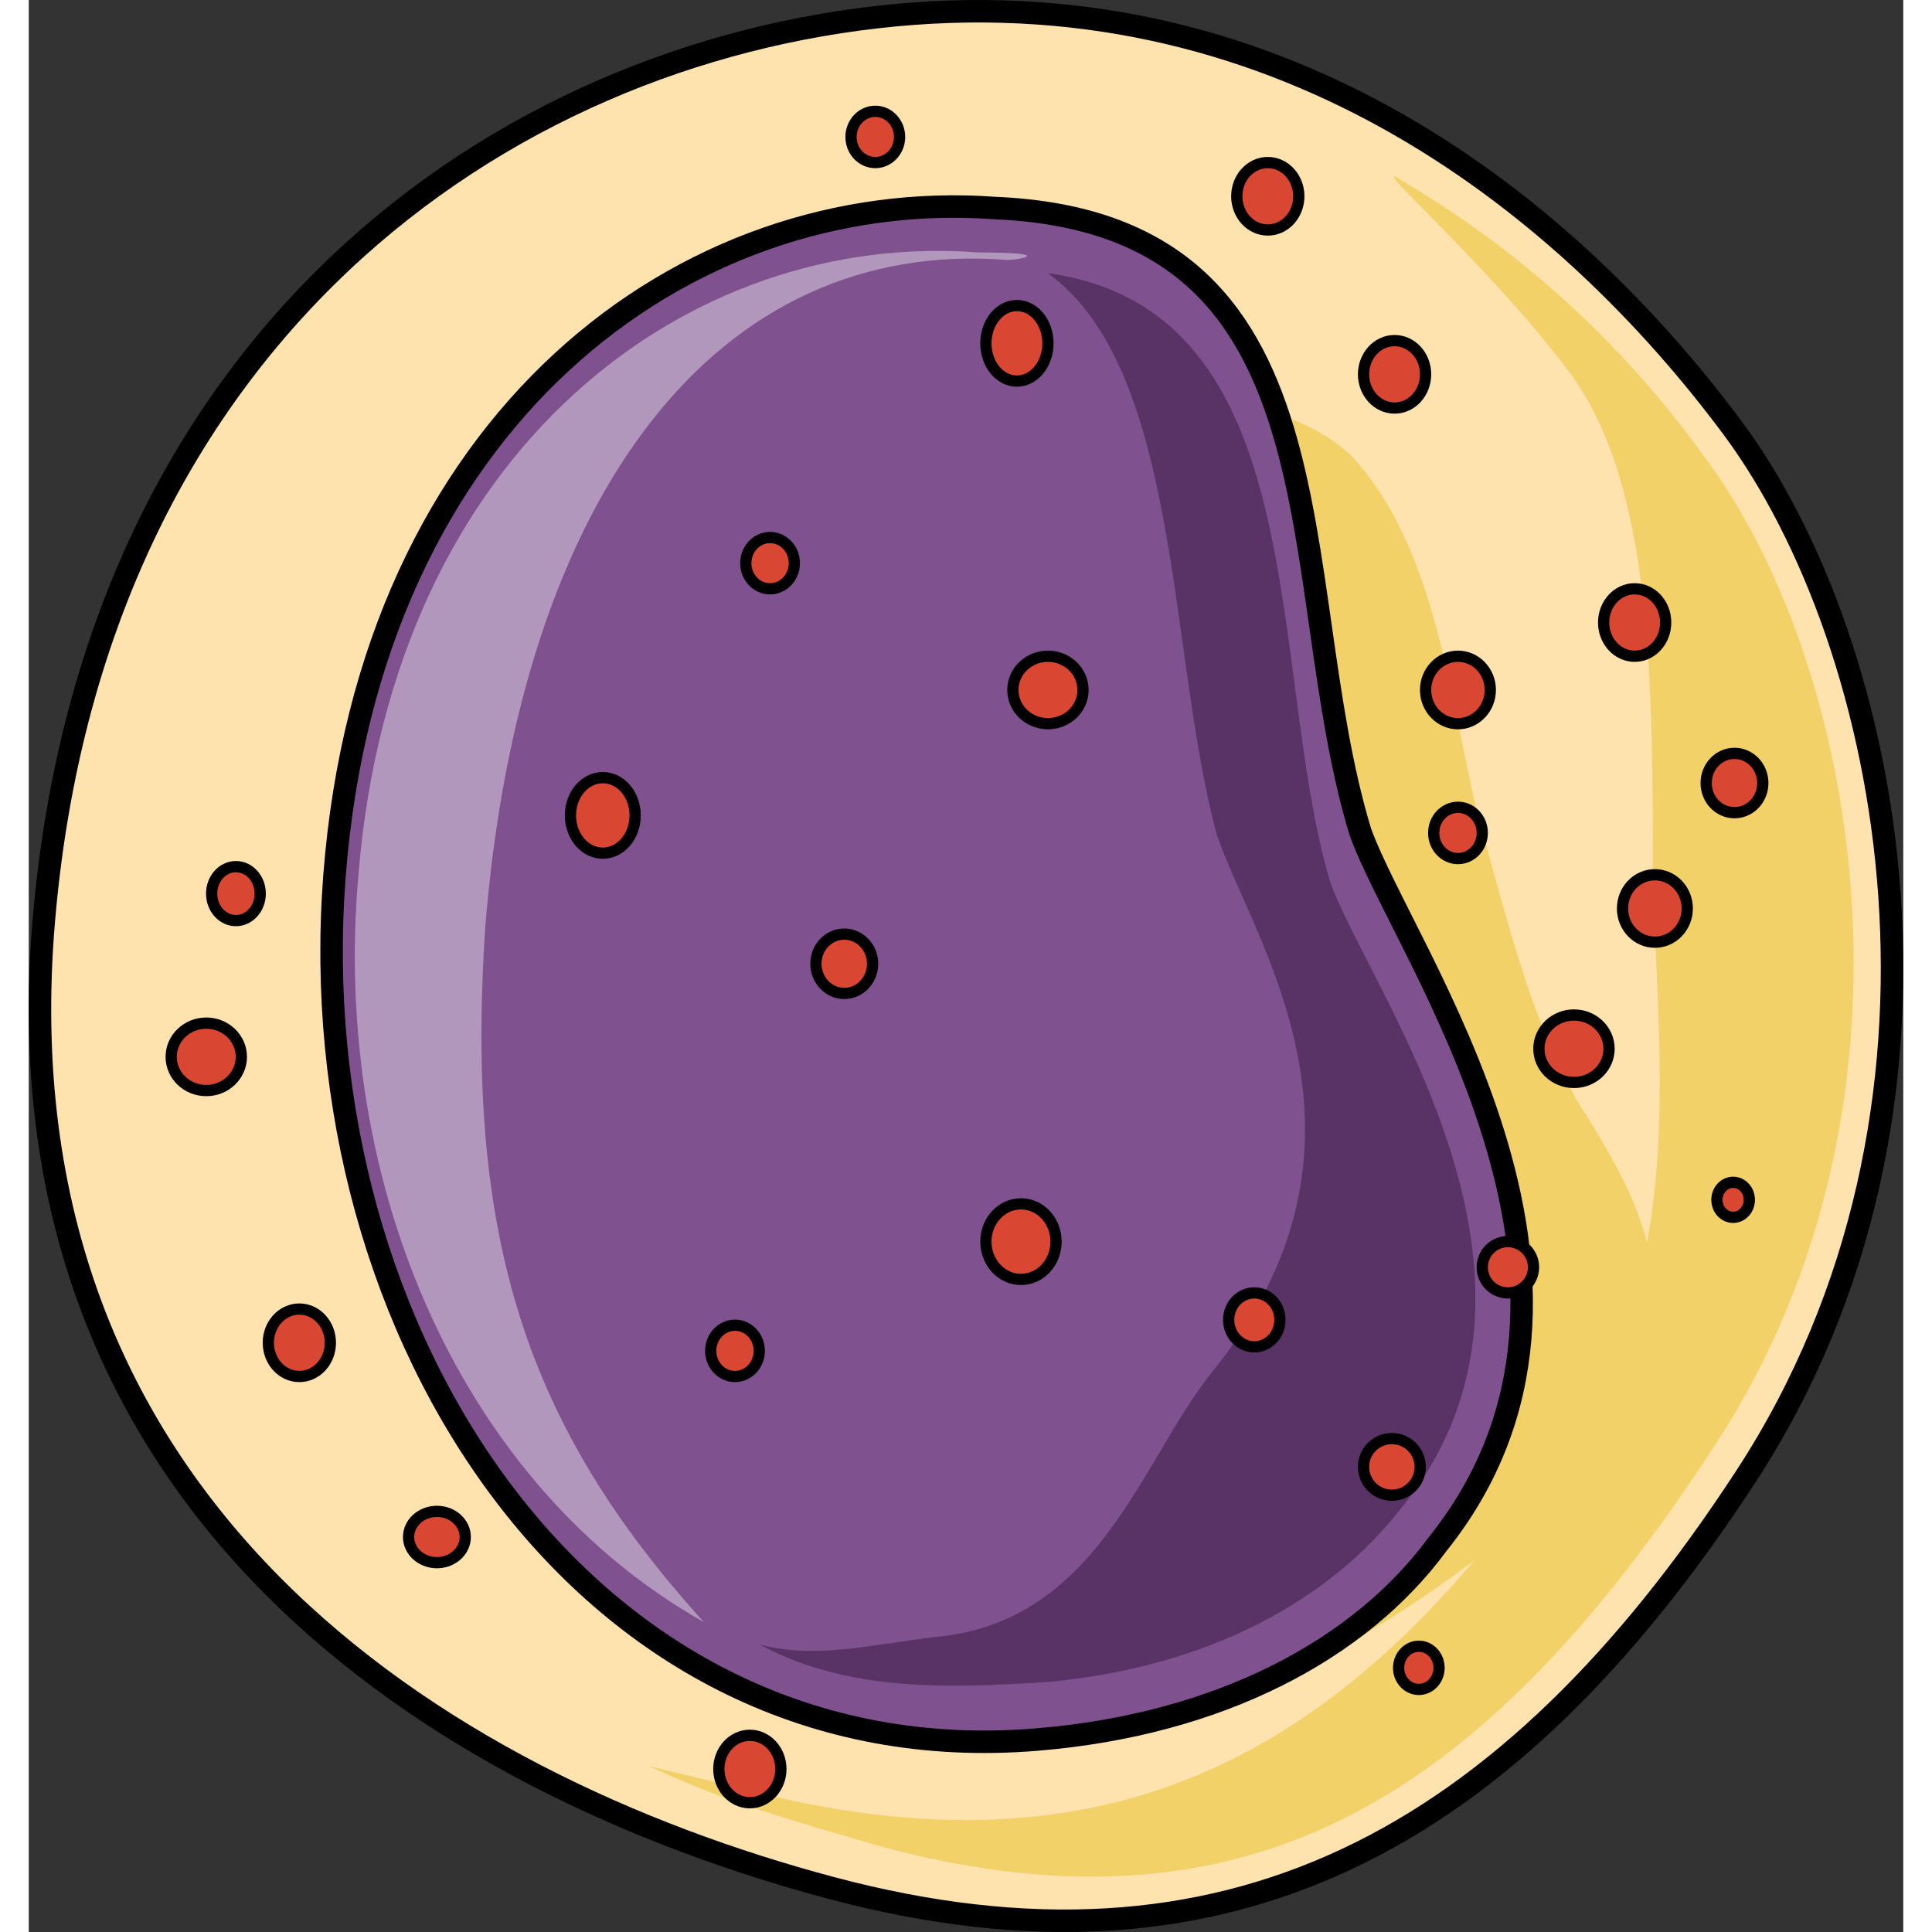 <?xml version="1.0" encoding="utf-8"?>
<!-- Created by: Science Figures, www.sciencefigures.org, Generator: Science Figures Editor -->
<!DOCTYPE svg PUBLIC "-//W3C//DTD SVG 1.1//EN" "http://www.w3.org/Graphics/SVG/1.1/DTD/svg11.dtd">
<svg version="1.1" id="Layer_1" xmlns="http://www.w3.org/2000/svg" xmlns:xlink="http://www.w3.org/1999/xlink" 
	 width="800px" height="800px" viewBox="0 0 83.386 85.942" enable-background="new 0 0 83.386 85.942" xml:space="preserve">
<rect x="0" y="0" width="83.386" height="85.942" fill="#333333" stroke="none"/>
<g>
	<path fill-rule="evenodd" clip-rule="evenodd" fill="#FFE3AE" d="M38.473,0.618C20.949,2.284,2.798,14.948,0.608,40.94
		s17.524,38.322,35.049,42.986c17.523,4.666,30.041-2,40.681-18.328s6.572-36.988-0.626-46.652
		C68.514,9.282,55.997-1.048,38.473,0.618L38.473,0.618z"/>
	<path fill-rule="evenodd" clip-rule="evenodd" fill="#F3D169" d="M35.977,75.823c2.503,2.328,9.697,1.664,12.826,0.998
		c3.754-0.332,7.508-1.996,10.948-4.326c4.38-2.662,11.888-7.986,12.513-13.977c0.313-3.66-1.563-6.654-3.44-9.648
		c-2.19-3.994-3.128-8.32-4.38-12.646c-1.251-5.323-1.877-11.979-5.631-15.972c-2.502-2.33-6.256-2.33-8.759-3.66"/>
	<path fill-rule="evenodd" clip-rule="evenodd" fill="#7F528F" d="M59.165,36.913c-3.438-11.355-0.313-27.051-16.25-27.719
		c-13.75-1.002-27.813,9.351-29.375,29.723c-1.563,20.371,11.25,40.076,31.25,38.406c8.125-0.668,14.375-4.008,17.813-8.684
		C71.977,56.95,61.04,42.256,59.165,36.913L59.165,36.913z"/>
	<path fill-rule="evenodd" clip-rule="evenodd" fill="#5A3366" d="M57.869,39.151c-2.819-9.666-0.627-25.332-12.529-27
		c5.951,4.334,5.325,17,7.518,25c1.565,4.668,8.144,13.668-0.313,24c-3.132,4-5.012,11-12.216,11.668
		c-2.818,0.332-5.324,1-7.83,0.332c3.759,2,7.83,2,12.842,1.668c7.204-0.668,12.529-3.668,15.661-7.668
		C69.458,56.819,59.434,43.819,57.869,39.151L57.869,39.151z"/>
	<path opacity="0.4" fill-rule="evenodd" clip-rule="evenodd" fill="#FFFFFF" d="M20.312,41.192
		c1.567-19.309,10.342-30.627,23.191-29.629c0.627,0,2.194-0.332-1.253-0.332c-12.85-1-26.013,8.654-27.579,27.631
		c-1.254,13.982,4.7,27.297,15.356,33.289C22.193,63.497,19.372,55.174,20.312,41.192L20.312,41.192z"/>
	<path fill-rule="evenodd" clip-rule="evenodd" fill="#F3D169" d="M74.436,20.186c-3.124-4.336-7.497-8.672-13.12-12.007
		c-2.499-1.667,3.437,3.335,7.185,8.337C72.25,21.52,72.25,30.19,72.25,39.528c0.313,8.004,1.249,16.342-3.124,23.346
		c-9.996,15.34-20.931,21.01-37.487,16.676c-1.249-0.334-2.812-0.668-4.061-1.002c3.437,1.668,7.185,2.668,10.621,3.67
		c16.557,4.334,26.865-2.668,36.862-18.01C85.057,48.866,81.309,29.19,74.436,20.186L74.436,20.186z"/>
	<path fill="none" stroke="#000000" stroke-linecap="round" stroke-linejoin="round" stroke-miterlimit="10" d="M38.533,0.678
		C21.008,2.344,2.858,15.006,0.667,40.999c-2.189,25.992,17.524,38.322,35.049,42.988c17.524,4.664,30.042-2,40.682-18.328
		s6.571-36.988-0.626-46.652S56.057-0.988,38.533,0.678L38.533,0.678z"/>
	<path fill="none" stroke="#000000" stroke-linecap="round" stroke-linejoin="round" stroke-miterlimit="10" d="M59.225,36.973
		c-3.438-11.355-0.313-27.051-16.25-27.719c-13.75-1.002-27.813,9.35-29.375,29.723c-1.563,20.371,11.25,40.074,31.25,38.404
		c8.125-0.668,14.375-4.008,17.813-8.682C72.038,57.01,61.1,42.316,59.225,36.973L59.225,36.973z"/>
	<path fill-rule="evenodd" clip-rule="evenodd" fill="#EC7659" d="M31.897,25.051c0-0.629,0.484-1.14,1.08-1.14
		c0.597,0,1.08,0.511,1.08,1.14c0,0.63-0.483,1.141-1.08,1.141C32.381,26.192,31.897,25.681,31.897,25.051L31.897,25.051z"/>
	<path fill-rule="evenodd" clip-rule="evenodd" fill="#EC7659" d="M62.498,37.051c0-0.629,0.483-1.14,1.08-1.14
		s1.08,0.511,1.08,1.14c0,0.63-0.483,1.141-1.08,1.141S62.498,37.681,62.498,37.051L62.498,37.051z"/>
	<path fill-rule="evenodd" clip-rule="evenodd" fill="#EC7659" d="M74.618,34.833c0-0.73,0.563-1.32,1.26-1.32
		c0.695,0,1.26,0.59,1.26,1.32c0,0.729-0.564,1.318-1.26,1.318C75.181,36.151,74.618,35.561,74.618,34.833L74.618,34.833z"/>
	<path fill-rule="evenodd" clip-rule="evenodd" fill="#EC7659" d="M70.057,27.692c0-0.828,0.618-1.5,1.38-1.5
		c0.763,0,1.38,0.672,1.38,1.5s-0.617,1.5-1.38,1.5C70.675,29.192,70.057,28.52,70.057,27.692L70.057,27.692z"/>
	<path fill="none" stroke="#000000" stroke-width="0.24" stroke-miterlimit="8" d="M70.658,27.211c0-0.166,0.134-0.3,0.3-0.3
		s0.3,0.134,0.3,0.3s-0.134,0.301-0.3,0.301S70.658,27.377,70.658,27.211L70.658,27.211z"/>
	<path fill-rule="evenodd" clip-rule="evenodd" fill="#EC7659" d="M24.097,36.272c0-0.928,0.645-1.68,1.44-1.68
		c0.795,0,1.439,0.752,1.439,1.68s-0.645,1.68-1.439,1.68C24.742,37.952,24.097,37.2,24.097,36.272L24.097,36.272z"/>
	<path fill="none" stroke="#000000" stroke-width="0.24" stroke-miterlimit="8" d="M24.698,35.852c0-0.166,0.134-0.301,0.3-0.301
		c0.165,0,0.3,0.135,0.3,0.301s-0.135,0.3-0.3,0.3C24.832,36.152,24.698,36.018,24.698,35.852L24.698,35.852z"/>
	<path fill-rule="evenodd" clip-rule="evenodd" fill="#EC7659" d="M62.137,30.692c0-0.828,0.645-1.5,1.44-1.5
		c0.795,0,1.439,0.672,1.439,1.5s-0.645,1.5-1.439,1.5C62.782,32.192,62.137,31.52,62.137,30.692L62.137,30.692z"/>
	<path fill="none" stroke="#000000" stroke-width="0.24" stroke-miterlimit="8" d="M62.738,30.452c0-0.299,0.161-0.54,0.359-0.54
		c0.199,0,0.36,0.241,0.36,0.54s-0.161,0.54-0.36,0.54C62.899,30.992,62.738,30.75,62.738,30.452L62.738,30.452z"/>
	<path fill-rule="evenodd" clip-rule="evenodd" fill="#EC7659" d="M42.578,55.231c0-0.928,0.698-1.68,1.56-1.68
		s1.561,0.752,1.561,1.68c0,0.93-0.699,1.682-1.561,1.682S42.578,56.161,42.578,55.231L42.578,55.231z"/>
	<path fill="none" stroke="#000000" stroke-width="0.24" stroke-miterlimit="8" d="M43.177,54.692c0-0.299,0.188-0.541,0.42-0.541
		c0.232,0,0.42,0.242,0.42,0.541s-0.188,0.539-0.42,0.539C43.366,55.231,43.177,54.991,43.177,54.692L43.177,54.692z"/>
	<path fill-rule="evenodd" clip-rule="evenodd" fill="#EC7659" d="M60.937,74.192c0-0.531,0.403-0.961,0.9-0.961
		s0.899,0.43,0.899,0.961c0,0.529-0.402,0.959-0.899,0.959S60.937,74.721,60.937,74.192L60.937,74.192z"/>
	<path fill="none" stroke="#000000" stroke-width="0.24" stroke-miterlimit="8" d="M61.297,73.891c0-0.166,0.135-0.299,0.3-0.299
		c0.166,0,0.3,0.133,0.3,0.299s-0.134,0.301-0.3,0.301C61.432,74.192,61.297,74.057,61.297,73.891L61.297,73.891z"/>
	<path fill-rule="evenodd" clip-rule="evenodd" fill="#EC7659" d="M30.698,78.692c0-0.828,0.617-1.5,1.38-1.5
		c0.762,0,1.38,0.672,1.38,1.5s-0.618,1.5-1.38,1.5C31.315,80.192,30.698,79.52,30.698,78.692L30.698,78.692z"/>
	<path fill="none" stroke="#000000" stroke-width="0.24" stroke-miterlimit="8" d="M31.297,78.211c0-0.166,0.135-0.299,0.3-0.299
		c0.166,0,0.3,0.133,0.3,0.299s-0.134,0.301-0.3,0.301C31.432,78.512,31.297,78.377,31.297,78.211L31.297,78.211z"/>
	<path fill-rule="evenodd" clip-rule="evenodd" fill="#EC7659" d="M70.897,40.412c0-0.829,0.646-1.5,1.44-1.5s1.44,0.671,1.44,1.5
		s-0.646,1.5-1.44,1.5S70.897,41.241,70.897,40.412L70.897,40.412z"/>
	<path fill="none" stroke="#000000" stroke-width="0.24" stroke-miterlimit="8" d="M71.498,39.872c0-0.199,0.161-0.359,0.359-0.359
		c0.199,0,0.36,0.16,0.36,0.359s-0.161,0.359-0.36,0.359C71.659,40.231,71.498,40.071,71.498,39.872L71.498,39.872z"/>
	<path fill-rule="evenodd" clip-rule="evenodd" fill="#EC7659" d="M42.578,15.272c0-0.928,0.617-1.68,1.38-1.68
		c0.762,0,1.38,0.752,1.38,1.68s-0.618,1.68-1.38,1.68C43.195,16.952,42.578,16.2,42.578,15.272L42.578,15.272z"/>
	<path fill="none" stroke="#000000" stroke-width="0.24" stroke-miterlimit="8" d="M43.177,14.852c0-0.166,0.135-0.301,0.3-0.301
		c0.166,0,0.301,0.135,0.301,0.301s-0.135,0.3-0.301,0.3C43.312,15.152,43.177,15.018,43.177,14.852L43.177,14.852z"/>
	<path fill-rule="evenodd" clip-rule="evenodd" fill="#EC7659" d="M67.177,46.651c0-0.828,0.698-1.5,1.561-1.5
		c0.861,0,1.56,0.672,1.56,1.5c0,0.829-0.698,1.5-1.56,1.5C67.875,48.151,67.177,47.48,67.177,46.651L67.177,46.651z"/>
	<path fill="none" stroke="#000000" stroke-width="0.24" stroke-miterlimit="8" d="M67.778,46.292c0-0.166,0.215-0.3,0.479-0.3
		s0.48,0.134,0.48,0.3s-0.216,0.301-0.48,0.301S67.778,46.458,67.778,46.292L67.778,46.292z"/>
	<path fill-rule="evenodd" clip-rule="evenodd" fill="#EC7659" d="M43.778,30.692c0-0.828,0.698-1.5,1.56-1.5s1.56,0.672,1.56,1.5
		s-0.698,1.5-1.56,1.5S43.778,31.52,43.778,30.692L43.778,30.692z"/>
	<path fill="none" stroke="#000000" stroke-width="0.24" stroke-miterlimit="8" d="M44.377,30.452c0-0.299,0.161-0.54,0.359-0.54
		c0.199,0,0.36,0.241,0.36,0.54s-0.161,0.54-0.36,0.54C44.539,30.992,44.377,30.75,44.377,30.452L44.377,30.452z"/>
	<path fill-rule="evenodd" clip-rule="evenodd" fill="#EC7659" d="M53.738,8.731c0-0.828,0.617-1.5,1.38-1.5
		c0.762,0,1.38,0.672,1.38,1.5c0,0.829-0.618,1.5-1.38,1.5C54.355,10.231,53.738,9.56,53.738,8.731L53.738,8.731z"/>
	<path fill="none" stroke="#000000" stroke-width="0.24" stroke-miterlimit="8" d="M54.458,8.252c0-0.166,0.134-0.301,0.3-0.301
		s0.3,0.135,0.3,0.301c0,0.164-0.134,0.299-0.3,0.299S54.458,8.417,54.458,8.252L54.458,8.252z"/>
	<path fill-rule="evenodd" clip-rule="evenodd" fill="#EC7659" d="M59.377,16.651c0-0.828,0.618-1.5,1.38-1.5
		c0.763,0,1.38,0.672,1.38,1.5c0,0.829-0.617,1.5-1.38,1.5C59.996,18.151,59.377,17.48,59.377,16.651L59.377,16.651z"/>
	<path fill="none" stroke="#000000" stroke-width="0.24" stroke-miterlimit="8" d="M60.097,16.292c0-0.166,0.135-0.3,0.3-0.3
		c0.166,0,0.301,0.134,0.301,0.3s-0.135,0.301-0.301,0.301C60.232,16.592,60.097,16.458,60.097,16.292L60.097,16.292z"/>
	<path fill-rule="evenodd" clip-rule="evenodd" fill="#EC7659" d="M8.137,39.752c0-0.664,0.483-1.201,1.08-1.201
		s1.08,0.537,1.08,1.201c0,0.662-0.483,1.199-1.08,1.199S8.137,40.415,8.137,39.752L8.137,39.752z"/>
	<path fill-rule="evenodd" clip-rule="evenodd" fill="#EC7659" d="M16.897,68.372c0-0.629,0.564-1.141,1.261-1.141
		c0.695,0,1.26,0.512,1.26,1.141s-0.564,1.141-1.26,1.141C17.461,69.512,16.897,69,16.897,68.372L16.897,68.372z"/>
	<path fill-rule="evenodd" clip-rule="evenodd" fill="#EC7659" d="M6.337,47.012c0-0.828,0.698-1.5,1.56-1.5
		c0.862,0,1.561,0.672,1.561,1.5s-0.698,1.5-1.561,1.5C7.036,48.512,6.337,47.84,6.337,47.012L6.337,47.012z"/>
	<path fill="none" stroke="#000000" stroke-width="0.24" stroke-miterlimit="8" d="M6.937,46.592c0-0.199,0.135-0.361,0.301-0.361
		c0.165,0,0.3,0.162,0.3,0.361c0,0.198-0.135,0.359-0.3,0.359C7.072,46.952,6.937,46.791,6.937,46.592L6.937,46.592z"/>
	<path fill-rule="evenodd" clip-rule="evenodd" fill="#EC7659" d="M10.658,59.731c0-0.828,0.617-1.5,1.38-1.5
		c0.762,0,1.38,0.672,1.38,1.5c0,0.83-0.618,1.5-1.38,1.5C11.275,61.231,10.658,60.561,10.658,59.731L10.658,59.731z"/>
	<path fill="none" stroke="#000000" stroke-width="0.24" stroke-miterlimit="8" d="M11.257,59.252c0-0.166,0.161-0.301,0.36-0.301
		c0.198,0,0.359,0.135,0.359,0.301c0,0.164-0.161,0.299-0.359,0.299C11.418,59.551,11.257,59.417,11.257,59.252L11.257,59.252z"/>
	<path fill-rule="evenodd" clip-rule="evenodd" fill="#EC7659" d="M35.017,42.872c0-0.729,0.564-1.32,1.261-1.32
		c0.695,0,1.26,0.592,1.26,1.32s-0.564,1.32-1.26,1.32C35.582,44.192,35.017,43.6,35.017,42.872L35.017,42.872z"/>
	<path fill="none" stroke="#000000" stroke-width="0.24" stroke-miterlimit="8" d="M35.618,42.332c0-0.099,0.161-0.181,0.359-0.181
		c0.199,0,0.36,0.082,0.36,0.181s-0.161,0.181-0.36,0.181C35.779,42.512,35.618,42.43,35.618,42.332L35.618,42.332z"/>
	<path fill-rule="evenodd" clip-rule="evenodd" fill="#EC7659" d="M30.337,60.092c0-0.631,0.483-1.141,1.08-1.141
		s1.08,0.51,1.08,1.141c0,0.629-0.483,1.139-1.08,1.139S30.337,60.721,30.337,60.092L30.337,60.092z"/>
	<path fill="none" stroke="#000000" stroke-width="0.24" stroke-miterlimit="8" d="M30.937,59.551c0-0.199,0.081-0.359,0.181-0.359
		c0.099,0,0.18,0.16,0.18,0.359s-0.081,0.361-0.18,0.361C31.018,59.913,30.937,59.75,30.937,59.551L30.937,59.551z"/>
	<path fill-rule="evenodd" clip-rule="evenodd" fill="#EC7659" d="M75.097,53.372c0-0.432,0.322-0.779,0.72-0.779
		c0.398,0,0.721,0.348,0.721,0.779s-0.322,0.779-0.721,0.779C75.419,54.151,75.097,53.803,75.097,53.372L75.097,53.372z"/>
	<path fill-rule="evenodd" clip-rule="evenodd" fill="#EC7659" d="M53.377,58.711c0-0.662,0.511-1.199,1.14-1.199
		c0.63,0,1.141,0.537,1.141,1.199c0,0.664-0.511,1.201-1.141,1.201C53.888,59.913,53.377,59.375,53.377,58.711L53.377,58.711z"/>
	<path fill-rule="evenodd" clip-rule="evenodd" fill="#EC7659" d="M59.377,65.252c0-0.697,0.564-1.26,1.26-1.26
		c0.696,0,1.26,0.563,1.26,1.26c0,0.695-0.563,1.26-1.26,1.26C59.942,66.512,59.377,65.948,59.377,65.252L59.377,65.252z"/>
	<path fill-rule="evenodd" clip-rule="evenodd" fill="#EC7659" d="M64.658,56.372c0-0.629,0.51-1.141,1.14-1.141
		s1.14,0.512,1.14,1.141s-0.51,1.141-1.14,1.141S64.658,57,64.658,56.372L64.658,56.372z"/>
	<path fill-rule="evenodd" clip-rule="evenodd" fill="#EC7659" d="M36.578,6.092c0-0.631,0.483-1.141,1.08-1.141
		c0.596,0,1.08,0.51,1.08,1.141c0,0.629-0.484,1.139-1.08,1.139C37.061,7.231,36.578,6.721,36.578,6.092L36.578,6.092z"/>
	<path fill-rule="evenodd" clip-rule="evenodd" fill="#D94732" stroke="#000000" stroke-width="0.5" stroke-miterlimit="10" d="
		M31.897,25.051c0-0.629,0.484-1.14,1.08-1.14c0.597,0,1.08,0.511,1.08,1.14c0,0.63-0.483,1.141-1.08,1.141
		C32.381,26.192,31.897,25.681,31.897,25.051L31.897,25.051z"/>
	<path fill-rule="evenodd" clip-rule="evenodd" fill="#D94732" stroke="#000000" stroke-width="0.5" stroke-miterlimit="10" d="
		M62.498,37.051c0-0.629,0.483-1.14,1.08-1.14s1.08,0.511,1.08,1.14c0,0.63-0.483,1.141-1.08,1.141S62.498,37.681,62.498,37.051
		L62.498,37.051z"/>
	<path fill-rule="evenodd" clip-rule="evenodd" fill="#D94732" stroke="#000000" stroke-width="0.5" stroke-miterlimit="10" d="
		M74.618,34.833c0-0.73,0.563-1.32,1.26-1.32c0.695,0,1.26,0.59,1.26,1.32c0,0.729-0.564,1.318-1.26,1.318
		C75.181,36.151,74.618,35.561,74.618,34.833L74.618,34.833z"/>
	<path fill-rule="evenodd" clip-rule="evenodd" fill="#D94732" stroke="#000000" stroke-width="0.5" stroke-miterlimit="10" d="
		M70.057,27.692c0-0.828,0.618-1.5,1.38-1.5c0.763,0,1.38,0.672,1.38,1.5s-0.617,1.5-1.38,1.5
		C70.675,29.192,70.057,28.52,70.057,27.692L70.057,27.692z"/>
	<path fill-rule="evenodd" clip-rule="evenodd" fill="#D94732" stroke="#000000" stroke-width="0.5" stroke-miterlimit="10" d="
		M24.097,36.272c0-0.928,0.645-1.68,1.44-1.68c0.795,0,1.439,0.752,1.439,1.68s-0.645,1.68-1.439,1.68
		C24.742,37.952,24.097,37.2,24.097,36.272L24.097,36.272z"/>
	<path fill-rule="evenodd" clip-rule="evenodd" fill="#D94732" stroke="#000000" stroke-width="0.5" stroke-miterlimit="10" d="
		M62.137,30.692c0-0.828,0.645-1.5,1.44-1.5c0.795,0,1.439,0.672,1.439,1.5s-0.645,1.5-1.439,1.5
		C62.782,32.192,62.137,31.52,62.137,30.692L62.137,30.692z"/>
	<path fill-rule="evenodd" clip-rule="evenodd" fill="#D94732" stroke="#000000" stroke-width="0.5" stroke-miterlimit="10" d="
		M42.578,55.231c0-0.928,0.698-1.68,1.56-1.68s1.561,0.752,1.561,1.68c0,0.93-0.699,1.682-1.561,1.682S42.578,56.161,42.578,55.231
		L42.578,55.231z"/>
	<path fill-rule="evenodd" clip-rule="evenodd" fill="#D94732" stroke="#000000" stroke-width="0.5" stroke-miterlimit="10" d="
		M60.937,74.192c0-0.531,0.403-0.961,0.9-0.961s0.899,0.43,0.899,0.961c0,0.529-0.402,0.959-0.899,0.959
		S60.937,74.721,60.937,74.192L60.937,74.192z"/>
	<path fill-rule="evenodd" clip-rule="evenodd" fill="#D94732" stroke="#000000" stroke-width="0.5" stroke-miterlimit="10" d="
		M30.698,78.692c0-0.828,0.617-1.5,1.38-1.5c0.762,0,1.38,0.672,1.38,1.5s-0.618,1.5-1.38,1.5
		C31.315,80.192,30.698,79.52,30.698,78.692L30.698,78.692z"/>
	<path fill-rule="evenodd" clip-rule="evenodd" fill="#D94732" stroke="#000000" stroke-width="0.5" stroke-miterlimit="10" d="
		M70.897,40.412c0-0.829,0.646-1.5,1.44-1.5s1.44,0.671,1.44,1.5s-0.646,1.5-1.44,1.5S70.897,41.241,70.897,40.412L70.897,40.412z"
		/>
	<path fill-rule="evenodd" clip-rule="evenodd" fill="#D94732" stroke="#000000" stroke-width="0.5" stroke-miterlimit="10" d="
		M42.578,15.272c0-0.928,0.617-1.68,1.38-1.68c0.762,0,1.38,0.752,1.38,1.68s-0.618,1.68-1.38,1.68
		C43.195,16.952,42.578,16.2,42.578,15.272L42.578,15.272z"/>
	<path fill-rule="evenodd" clip-rule="evenodd" fill="#D94732" stroke="#000000" stroke-width="0.5" stroke-miterlimit="10" d="
		M67.177,46.651c0-0.828,0.698-1.5,1.561-1.5c0.861,0,1.56,0.672,1.56,1.5c0,0.829-0.698,1.5-1.56,1.5
		C67.875,48.151,67.177,47.48,67.177,46.651L67.177,46.651z"/>
	<path fill-rule="evenodd" clip-rule="evenodd" fill="#D94732" stroke="#000000" stroke-width="0.5" stroke-miterlimit="10" d="
		M43.778,30.692c0-0.828,0.698-1.5,1.56-1.5s1.56,0.672,1.56,1.5s-0.698,1.5-1.56,1.5S43.778,31.52,43.778,30.692L43.778,30.692z"/>
	<path fill-rule="evenodd" clip-rule="evenodd" fill="#D94732" stroke="#000000" stroke-width="0.5" stroke-miterlimit="10" d="
		M53.738,8.731c0-0.828,0.617-1.5,1.38-1.5c0.762,0,1.38,0.672,1.38,1.5c0,0.829-0.618,1.5-1.38,1.5
		C54.355,10.231,53.738,9.56,53.738,8.731L53.738,8.731z"/>
	<path fill-rule="evenodd" clip-rule="evenodd" fill="#D94732" stroke="#000000" stroke-width="0.5" stroke-miterlimit="10" d="
		M59.377,16.651c0-0.828,0.618-1.5,1.38-1.5c0.763,0,1.38,0.672,1.38,1.5c0,0.829-0.617,1.5-1.38,1.5
		C59.996,18.151,59.377,17.48,59.377,16.651L59.377,16.651z"/>
	<path fill-rule="evenodd" clip-rule="evenodd" fill="#D94732" stroke="#000000" stroke-width="0.5" stroke-miterlimit="10" d="
		M8.137,39.752c0-0.664,0.483-1.201,1.08-1.201s1.08,0.537,1.08,1.201c0,0.662-0.483,1.199-1.08,1.199S8.137,40.415,8.137,39.752
		L8.137,39.752z"/>
	<path fill-rule="evenodd" clip-rule="evenodd" fill="#D94732" stroke="#000000" stroke-width="0.5" stroke-miterlimit="10" d="
		M16.897,68.372c0-0.629,0.564-1.141,1.261-1.141c0.695,0,1.26,0.512,1.26,1.141s-0.564,1.141-1.26,1.141
		C17.461,69.512,16.897,69,16.897,68.372L16.897,68.372z"/>
	<path fill-rule="evenodd" clip-rule="evenodd" fill="#D94732" stroke="#000000" stroke-width="0.5" stroke-miterlimit="10" d="
		M6.337,47.012c0-0.828,0.698-1.5,1.56-1.5c0.862,0,1.561,0.672,1.561,1.5s-0.698,1.5-1.561,1.5
		C7.036,48.512,6.337,47.84,6.337,47.012L6.337,47.012z"/>
	<path fill-rule="evenodd" clip-rule="evenodd" fill="#D94732" stroke="#000000" stroke-width="0.5" stroke-miterlimit="10" d="
		M10.658,59.731c0-0.828,0.617-1.5,1.38-1.5c0.762,0,1.38,0.672,1.38,1.5c0,0.83-0.618,1.5-1.38,1.5
		C11.275,61.231,10.658,60.561,10.658,59.731L10.658,59.731z"/>
	<path fill-rule="evenodd" clip-rule="evenodd" fill="#D94732" stroke="#000000" stroke-width="0.5" stroke-miterlimit="10" d="
		M35.017,42.872c0-0.729,0.564-1.32,1.261-1.32c0.695,0,1.26,0.592,1.26,1.32s-0.564,1.32-1.26,1.32
		C35.582,44.192,35.017,43.6,35.017,42.872L35.017,42.872z"/>
	<path fill-rule="evenodd" clip-rule="evenodd" fill="#D94732" stroke="#000000" stroke-width="0.5" stroke-miterlimit="10" d="
		M30.337,60.092c0-0.631,0.483-1.141,1.08-1.141s1.08,0.51,1.08,1.141c0,0.629-0.483,1.139-1.08,1.139S30.337,60.721,30.337,60.092
		L30.337,60.092z"/>
	<path fill-rule="evenodd" clip-rule="evenodd" fill="#D94732" stroke="#000000" stroke-width="0.5" stroke-miterlimit="10" d="
		M75.097,53.372c0-0.432,0.322-0.779,0.72-0.779c0.398,0,0.721,0.348,0.721,0.779s-0.322,0.779-0.721,0.779
		C75.419,54.151,75.097,53.803,75.097,53.372L75.097,53.372z"/>
	<path fill-rule="evenodd" clip-rule="evenodd" fill="#D94732" stroke="#000000" stroke-width="0.5" stroke-miterlimit="10" d="
		M53.377,58.711c0-0.662,0.511-1.199,1.14-1.199c0.63,0,1.141,0.537,1.141,1.199c0,0.664-0.511,1.201-1.141,1.201
		C53.888,59.913,53.377,59.375,53.377,58.711L53.377,58.711z"/>
	<path fill-rule="evenodd" clip-rule="evenodd" fill="#D94732" stroke="#000000" stroke-width="0.5" stroke-miterlimit="10" d="
		M59.377,65.252c0-0.697,0.564-1.26,1.26-1.26c0.696,0,1.26,0.563,1.26,1.26c0,0.695-0.563,1.26-1.26,1.26
		C59.942,66.512,59.377,65.948,59.377,65.252L59.377,65.252z"/>
	<path fill-rule="evenodd" clip-rule="evenodd" fill="#D94732" stroke="#000000" stroke-width="0.5" stroke-miterlimit="10" d="
		M64.658,56.372c0-0.629,0.51-1.141,1.14-1.141s1.14,0.512,1.14,1.141s-0.51,1.141-1.14,1.141S64.658,57,64.658,56.372
		L64.658,56.372z"/>
	<path fill-rule="evenodd" clip-rule="evenodd" fill="#D94732" stroke="#000000" stroke-width="0.5" stroke-miterlimit="10" d="
		M36.578,6.092c0-0.631,0.483-1.141,1.08-1.141c0.596,0,1.08,0.51,1.08,1.141c0,0.629-0.484,1.139-1.08,1.139
		C37.061,7.231,36.578,6.721,36.578,6.092L36.578,6.092z"/>
</g>
</svg>